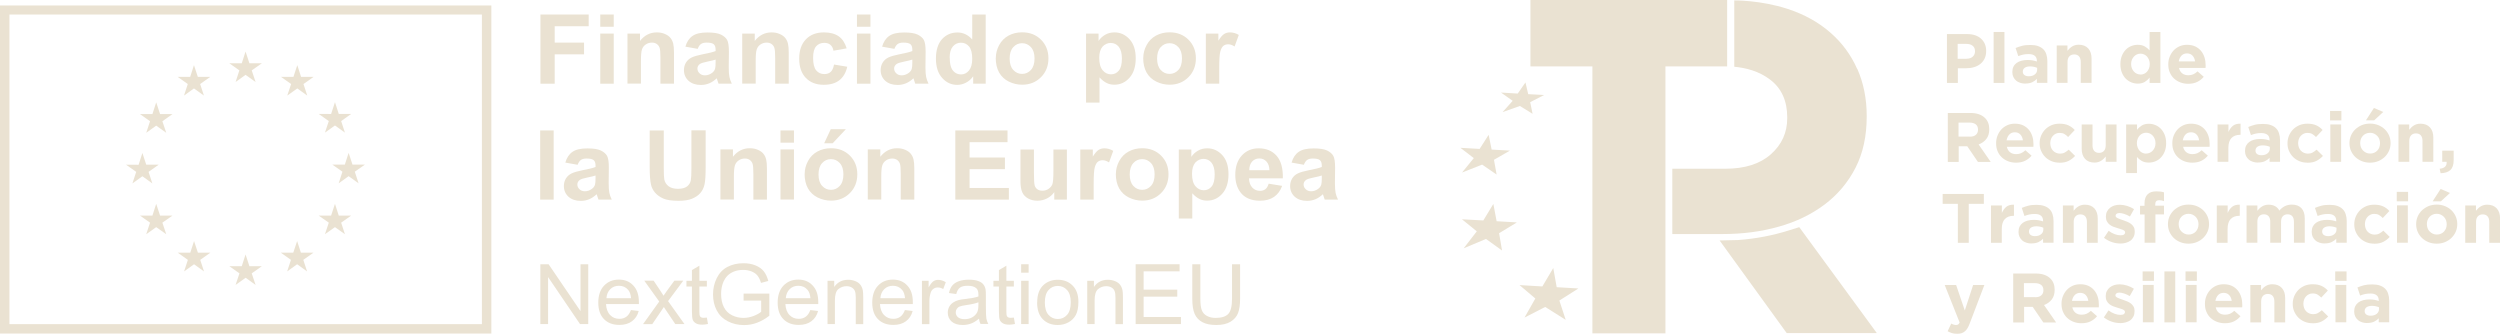 <svg xmlns="http://www.w3.org/2000/svg" width="382" height="51" viewBox="0 0 382 51" fill="none"><g clip-path="url(#clip0_1_1358)"><path d="M263.908 0V10.146H254.479V50.935H243.319V10.146H233.851V0H263.908Z" fill="#EAE2D2"></path><path d="M274.937 34.705L273.376 35.195C270.845 35.994 268.236 36.484 265.587 36.677L262.754 36.742L273.009 50.897H286.779L274.924 34.705H274.937Z" fill="#EAE2D2"></path><path d="M241.181 44.077L237.863 43.884L237.339 40.957L235.673 43.768L232.185 43.561L234.598 45.611L232.946 48.525L236.106 46.9L239.24 48.873L238.27 45.921L241.181 44.077Z" fill="#EAE2D2"></path><path d="M231.778 33.983L228.683 33.802L228.185 31.16L226.651 33.686L223.385 33.506L225.654 35.349L223.648 37.941L227.057 36.51L229.51 38.276L229.064 35.633L231.778 33.983Z" fill="#EAE2D2"></path><path d="M230.716 23.012L227.923 22.857L227.464 20.601L226.087 22.754L223.149 22.586L225.195 24.159L223.399 26.364L226.467 25.152L228.684 26.673L228.277 24.417L230.716 23.012Z" fill="#EAE2D2"></path><path d="M235.936 14.516L233.51 14.387L233.09 12.595L231.91 14.297L229.353 14.142L231.136 15.406L229.589 17.133L232.238 16.192L234.179 17.391L233.811 15.612L235.936 14.516Z" fill="#EAE2D2"></path><path d="M283.776 10.533C282.819 8.367 281.442 6.51 279.658 4.963C277.875 3.403 275.698 2.192 273.127 1.354C268.957 -6.81728e-06 264.997 0.064 264.997 0.064C264.997 3.442 265.01 6.781 264.997 10.197C266.806 10.378 268.747 10.855 270.478 12.17C272.209 13.485 273.088 15.406 273.088 17.92V18.061C273.088 20.253 272.262 22.084 270.596 23.566C268.931 25.049 266.61 25.784 263.607 25.784H255.528C255.541 29.148 255.528 32.423 255.528 35.762H263.226C266.282 35.762 269.141 35.388 271.816 34.627C274.491 33.88 276.812 32.745 278.819 31.237C280.812 29.729 282.386 27.859 283.527 25.629C284.668 23.399 285.232 20.794 285.232 17.829V17.688C285.232 15.07 284.746 12.673 283.789 10.507L283.776 10.533Z" fill="#EAE2D2"></path><path d="M297.48 5.208H300.588C301.047 5.208 301.454 5.273 301.808 5.389C302.162 5.518 302.463 5.685 302.713 5.917C302.962 6.149 303.158 6.42 303.29 6.729C303.421 7.052 303.486 7.4 303.486 7.774V7.8C303.486 8.238 303.408 8.612 303.25 8.947C303.093 9.269 302.87 9.553 302.594 9.772C302.319 9.991 301.991 10.159 301.624 10.262C301.257 10.378 300.85 10.429 300.431 10.429H299.159V12.673H297.493V5.208H297.48ZM300.47 8.973C300.89 8.973 301.217 8.87 301.44 8.65C301.676 8.431 301.781 8.16 301.781 7.851V7.825C301.781 7.451 301.663 7.181 301.414 6.987C301.178 6.794 300.837 6.704 300.418 6.704H299.132V8.986H300.457L300.47 8.973Z" fill="#EAE2D2"></path><path d="M304.627 4.886H306.279V12.673H304.627V4.886Z" fill="#EAE2D2"></path><path d="M309.479 12.776C309.204 12.776 308.941 12.737 308.705 12.66C308.469 12.582 308.246 12.479 308.076 12.325C307.892 12.17 307.748 11.989 307.643 11.77C307.538 11.551 307.486 11.306 307.486 11.023V10.997C307.486 10.687 307.538 10.417 307.656 10.184C307.774 9.952 307.932 9.772 308.142 9.617C308.351 9.463 308.587 9.359 308.876 9.282C309.164 9.205 309.479 9.166 309.82 9.166C310.122 9.166 310.371 9.192 310.594 9.231C310.817 9.269 311.027 9.334 311.236 9.398V9.308C311.236 8.973 311.132 8.702 310.922 8.534C310.712 8.354 310.397 8.264 309.991 8.264C309.676 8.264 309.387 8.289 309.151 8.341C308.915 8.393 308.653 8.47 308.391 8.573L307.984 7.335C308.299 7.207 308.64 7.09 308.981 7C309.322 6.91 309.741 6.871 310.24 6.871C310.699 6.871 311.079 6.923 311.407 7.039C311.735 7.155 311.997 7.31 312.207 7.516C312.43 7.735 312.587 7.993 312.679 8.302C312.784 8.612 312.836 8.96 312.836 9.347V12.66H311.236V12.041C311.04 12.26 310.791 12.441 310.515 12.569C310.24 12.698 309.886 12.763 309.479 12.763V12.776ZM309.978 11.654C310.371 11.654 310.686 11.564 310.922 11.371C311.158 11.19 311.276 10.945 311.276 10.649V10.365C311.132 10.301 310.974 10.249 310.791 10.21C310.607 10.172 310.423 10.146 310.227 10.146C309.873 10.146 309.597 10.21 309.387 10.352C309.191 10.481 309.086 10.687 309.086 10.932V10.958C309.086 11.177 309.164 11.345 309.335 11.474C309.505 11.59 309.715 11.654 309.991 11.654H309.978Z" fill="#EAE2D2"></path><path d="M314.253 6.949H315.905V7.761C315.997 7.645 316.102 7.529 316.22 7.413C316.338 7.297 316.456 7.207 316.6 7.116C316.731 7.026 316.889 6.962 317.059 6.91C317.23 6.858 317.413 6.833 317.623 6.833C318.253 6.833 318.738 7.026 319.079 7.4C319.42 7.774 319.59 8.289 319.59 8.96V12.66H317.938V9.475C317.938 9.089 317.846 8.805 317.676 8.612C317.505 8.418 317.256 8.315 316.941 8.315C316.627 8.315 316.377 8.418 316.194 8.612C316.01 8.805 315.918 9.102 315.918 9.475V12.66H314.266V6.949H314.253Z" fill="#EAE2D2"></path><path d="M326.646 12.776C326.305 12.776 325.977 12.711 325.662 12.582C325.347 12.454 325.059 12.26 324.81 12.015C324.56 11.757 324.364 11.448 324.22 11.087C324.075 10.726 323.997 10.3 323.997 9.824V9.798C323.997 9.321 324.075 8.895 324.22 8.534C324.364 8.173 324.56 7.864 324.81 7.606C325.046 7.348 325.334 7.168 325.649 7.039C325.964 6.91 326.305 6.846 326.646 6.846C327.092 6.846 327.446 6.936 327.734 7.103C328.023 7.271 328.259 7.477 328.455 7.696V4.886H330.108V12.673H328.455V11.848C328.259 12.118 328.009 12.338 327.721 12.518C327.432 12.685 327.078 12.776 326.646 12.776ZM327.065 11.396C327.262 11.396 327.446 11.358 327.616 11.28C327.787 11.203 327.931 11.1 328.062 10.958C328.193 10.816 328.285 10.649 328.364 10.455C328.442 10.262 328.482 10.043 328.482 9.811V9.785C328.482 9.553 328.442 9.334 328.364 9.14C328.285 8.947 328.18 8.779 328.062 8.637C327.931 8.496 327.787 8.393 327.616 8.315C327.446 8.238 327.262 8.199 327.065 8.199C326.869 8.199 326.685 8.238 326.514 8.315C326.344 8.393 326.2 8.496 326.069 8.637C325.937 8.779 325.833 8.947 325.754 9.127C325.675 9.321 325.636 9.54 325.636 9.772V9.798C325.636 10.03 325.675 10.249 325.754 10.442C325.833 10.636 325.937 10.803 326.069 10.945C326.2 11.087 326.344 11.19 326.514 11.267C326.685 11.345 326.869 11.383 327.065 11.383V11.396Z" fill="#EAE2D2"></path><path d="M334.344 12.802C333.911 12.802 333.505 12.724 333.137 12.582C332.77 12.441 332.442 12.234 332.167 11.976C331.891 11.719 331.682 11.396 331.537 11.048C331.38 10.687 331.314 10.288 331.314 9.849V9.824C331.314 9.424 331.38 9.037 331.524 8.676C331.669 8.315 331.865 7.993 332.114 7.722C332.364 7.451 332.665 7.245 333.019 7.078C333.373 6.923 333.754 6.846 334.186 6.846C334.672 6.846 335.091 6.936 335.445 7.103C335.799 7.271 336.088 7.503 336.324 7.787C336.56 8.07 336.731 8.405 336.849 8.779C336.967 9.153 337.019 9.54 337.019 9.952C337.019 10.017 337.019 10.081 337.019 10.159C337.019 10.236 337.019 10.3 337.006 10.378H332.954C333.032 10.752 333.203 11.023 333.452 11.216C333.701 11.409 334.016 11.499 334.383 11.499C334.659 11.499 334.908 11.448 335.118 11.358C335.34 11.267 335.563 11.113 335.786 10.906L336.731 11.732C336.455 12.067 336.127 12.325 335.734 12.518C335.34 12.711 334.881 12.802 334.357 12.802H334.344ZM335.406 9.372C335.354 9.011 335.222 8.715 335.013 8.496C334.803 8.277 334.527 8.16 334.173 8.16C333.819 8.16 333.544 8.277 333.334 8.496C333.124 8.715 332.98 9.011 332.914 9.385H335.393L335.406 9.372Z" fill="#EAE2D2"></path><path d="M297.611 17.262H301.087C302.044 17.262 302.791 17.52 303.303 18.023C303.736 18.448 303.959 19.015 303.959 19.724V19.75C303.959 20.356 303.814 20.846 303.513 21.233C303.211 21.62 302.818 21.89 302.332 22.071L304.181 24.739H302.227L300.601 22.354H299.29V24.739H297.624V17.275L297.611 17.262ZM300.969 20.885C301.375 20.885 301.703 20.794 301.913 20.601C302.136 20.408 302.241 20.15 302.241 19.828V19.802C302.241 19.441 302.123 19.183 301.9 19.003C301.664 18.822 301.349 18.732 300.929 18.732H299.264V20.872H300.955L300.969 20.885Z" fill="#EAE2D2"></path><path d="M308.037 24.855C307.604 24.855 307.197 24.778 306.83 24.636C306.463 24.494 306.135 24.288 305.86 24.03C305.584 23.773 305.375 23.45 305.23 23.102C305.073 22.741 305.007 22.341 305.007 21.903V21.877C305.007 21.478 305.073 21.091 305.217 20.73C305.361 20.369 305.558 20.047 305.807 19.776C306.056 19.505 306.358 19.299 306.712 19.131C307.066 18.977 307.447 18.899 307.879 18.899C308.365 18.899 308.784 18.99 309.138 19.157C309.492 19.325 309.781 19.557 310.017 19.84C310.253 20.124 310.423 20.459 310.541 20.833C310.659 21.207 310.712 21.594 310.712 22.006C310.712 22.071 310.712 22.135 310.712 22.212C310.712 22.29 310.712 22.354 310.699 22.432H306.647C306.725 22.806 306.896 23.076 307.145 23.27C307.394 23.463 307.709 23.553 308.076 23.553C308.351 23.553 308.601 23.502 308.81 23.412C309.033 23.321 309.256 23.166 309.479 22.96L310.423 23.785C310.148 24.12 309.82 24.378 309.427 24.572C309.033 24.765 308.574 24.855 308.05 24.855H308.037ZM309.099 21.426C309.046 21.065 308.915 20.769 308.705 20.549C308.496 20.33 308.22 20.214 307.866 20.214C307.512 20.214 307.237 20.33 307.027 20.549C306.817 20.769 306.673 21.065 306.607 21.439H309.086L309.099 21.426Z" fill="#EAE2D2"></path><path d="M314.672 24.855C314.24 24.855 313.833 24.778 313.466 24.623C313.099 24.469 312.771 24.25 312.509 23.992C312.246 23.721 312.037 23.412 311.879 23.05C311.722 22.689 311.656 22.316 311.656 21.903V21.877C311.656 21.478 311.735 21.091 311.879 20.73C312.037 20.369 312.246 20.047 312.509 19.776C312.771 19.505 313.099 19.299 313.466 19.131C313.833 18.977 314.253 18.899 314.699 18.899C315.25 18.899 315.709 18.99 316.063 19.157C316.417 19.325 316.745 19.557 317.02 19.866L316.01 20.936C315.827 20.743 315.63 20.588 315.433 20.472C315.236 20.356 314.987 20.305 314.686 20.305C314.476 20.305 314.292 20.343 314.122 20.433C313.951 20.511 313.807 20.627 313.676 20.769C313.545 20.91 313.453 21.078 313.387 21.259C313.322 21.439 313.282 21.645 313.282 21.864V21.89C313.282 22.109 313.322 22.316 313.387 22.509C313.453 22.702 313.558 22.87 313.689 23.012C313.82 23.154 313.977 23.27 314.161 23.347C314.345 23.424 314.541 23.476 314.764 23.476C315.04 23.476 315.276 23.424 315.486 23.308C315.695 23.192 315.892 23.05 316.102 22.87L317.072 23.824C316.797 24.133 316.469 24.378 316.102 24.572C315.735 24.765 315.276 24.868 314.686 24.868L314.672 24.855Z" fill="#EAE2D2"></path><path d="M320.049 24.843C319.42 24.843 318.934 24.649 318.593 24.275C318.253 23.901 318.082 23.386 318.082 22.715V19.015H319.734V22.2C319.734 22.587 319.826 22.87 319.997 23.064C320.167 23.257 320.416 23.36 320.731 23.36C321.046 23.36 321.295 23.257 321.479 23.064C321.662 22.87 321.754 22.574 321.754 22.2V19.015H323.406V24.727H321.754V23.914C321.662 24.03 321.557 24.146 321.439 24.262C321.321 24.378 321.203 24.469 321.059 24.559C320.928 24.649 320.77 24.714 320.6 24.765C320.429 24.817 320.246 24.843 320.036 24.843H320.049Z" fill="#EAE2D2"></path><path d="M324.889 19.015H326.541V19.84C326.738 19.57 326.987 19.351 327.275 19.17C327.564 19.003 327.918 18.912 328.351 18.912C328.692 18.912 329.02 18.977 329.334 19.106C329.649 19.235 329.938 19.428 330.174 19.673C330.423 19.931 330.619 20.24 330.764 20.601C330.908 20.962 330.987 21.387 330.987 21.864V21.89C330.987 22.367 330.908 22.793 330.764 23.154C330.619 23.515 330.423 23.824 330.174 24.082C329.938 24.34 329.649 24.52 329.334 24.649C329.02 24.778 328.679 24.843 328.338 24.843C327.892 24.843 327.538 24.752 327.249 24.585C326.961 24.417 326.725 24.211 326.528 23.992V26.441H324.875V19.015H324.889ZM327.931 23.463C328.128 23.463 328.311 23.424 328.482 23.347C328.652 23.27 328.797 23.166 328.928 23.025C329.059 22.883 329.164 22.715 329.242 22.535C329.321 22.354 329.361 22.122 329.361 21.89V21.864C329.361 21.632 329.321 21.413 329.242 21.22C329.164 21.026 329.059 20.859 328.928 20.717C328.797 20.575 328.652 20.472 328.482 20.395C328.311 20.317 328.128 20.279 327.931 20.279C327.734 20.279 327.551 20.317 327.38 20.395C327.21 20.472 327.066 20.575 326.934 20.717C326.803 20.859 326.711 21.026 326.633 21.22C326.554 21.413 326.515 21.632 326.515 21.864V21.89C326.515 22.122 326.554 22.341 326.633 22.535C326.711 22.728 326.803 22.896 326.934 23.038C327.066 23.179 327.21 23.283 327.38 23.36C327.551 23.437 327.734 23.476 327.931 23.476V23.463Z" fill="#EAE2D2"></path><path d="M334.96 24.855C334.527 24.855 334.121 24.778 333.754 24.636C333.386 24.494 333.058 24.288 332.783 24.03C332.508 23.773 332.298 23.45 332.154 23.102C331.996 22.741 331.931 22.341 331.931 21.903V21.877C331.931 21.478 331.996 21.091 332.14 20.73C332.285 20.369 332.481 20.047 332.731 19.776C332.98 19.505 333.281 19.299 333.635 19.131C333.99 18.977 334.37 18.899 334.803 18.899C335.288 18.899 335.708 18.99 336.062 19.157C336.416 19.325 336.704 19.557 336.94 19.84C337.176 20.124 337.347 20.459 337.465 20.833C337.583 21.207 337.635 21.594 337.635 22.006C337.635 22.071 337.635 22.135 337.635 22.212C337.635 22.29 337.635 22.354 337.622 22.432H333.583C333.662 22.806 333.832 23.076 334.081 23.27C334.331 23.463 334.645 23.553 335.012 23.553C335.288 23.553 335.537 23.502 335.747 23.412C335.97 23.321 336.193 23.166 336.416 22.96L337.36 23.785C337.084 24.12 336.757 24.378 336.363 24.572C335.97 24.765 335.511 24.855 334.986 24.855H334.96ZM336.022 21.426C335.97 21.065 335.839 20.769 335.629 20.549C335.419 20.33 335.144 20.214 334.79 20.214C334.435 20.214 334.16 20.33 333.95 20.549C333.74 20.769 333.596 21.065 333.531 21.439H336.009L336.022 21.426Z" fill="#EAE2D2"></path><path d="M338.855 19.015H340.507V20.163C340.678 19.776 340.901 19.454 341.189 19.222C341.478 18.99 341.871 18.887 342.356 18.899V20.601H342.265C341.714 20.601 341.281 20.769 340.966 21.091C340.652 21.413 340.494 21.929 340.494 22.612V24.727H338.842V19.015H338.855Z" fill="#EAE2D2"></path><path d="M345.031 24.843C344.756 24.843 344.494 24.804 344.258 24.727C344.022 24.649 343.799 24.546 343.628 24.391C343.445 24.237 343.3 24.056 343.195 23.837C343.091 23.618 343.038 23.373 343.038 23.089V23.063C343.038 22.754 343.091 22.483 343.209 22.251C343.327 22.019 343.484 21.839 343.694 21.684C343.904 21.529 344.14 21.426 344.428 21.349C344.717 21.271 345.031 21.233 345.372 21.233C345.674 21.233 345.923 21.259 346.146 21.297C346.369 21.336 346.579 21.4 346.789 21.465V21.375C346.789 21.039 346.684 20.769 346.474 20.601C346.264 20.433 345.949 20.33 345.543 20.33C345.228 20.33 344.94 20.356 344.704 20.408C344.468 20.459 344.205 20.537 343.943 20.64L343.536 19.402C343.851 19.273 344.192 19.157 344.533 19.067C344.874 18.977 345.294 18.938 345.792 18.938C346.251 18.938 346.631 18.99 346.959 19.106C347.287 19.222 347.549 19.376 347.759 19.583C347.982 19.802 348.139 20.06 348.231 20.369C348.336 20.678 348.389 21.026 348.389 21.413V24.727H346.789V24.108C346.592 24.327 346.343 24.507 346.067 24.636C345.779 24.765 345.438 24.83 345.031 24.83V24.843ZM345.53 23.721C345.923 23.721 346.238 23.631 346.474 23.437C346.71 23.257 346.828 23.012 346.828 22.715V22.432C346.684 22.367 346.526 22.316 346.343 22.277C346.159 22.238 345.976 22.213 345.779 22.213C345.425 22.213 345.149 22.277 344.94 22.419C344.743 22.548 344.638 22.754 344.638 22.999V23.025C344.638 23.244 344.717 23.412 344.887 23.54C345.058 23.657 345.267 23.721 345.543 23.721H345.53Z" fill="#EAE2D2"></path><path d="M352.546 24.855C352.113 24.855 351.707 24.778 351.34 24.623C350.972 24.469 350.644 24.25 350.382 23.992C350.12 23.721 349.91 23.412 349.753 23.05C349.595 22.689 349.53 22.316 349.53 21.903V21.877C349.53 21.478 349.608 21.091 349.753 20.73C349.91 20.369 350.12 20.047 350.382 19.776C350.644 19.505 350.972 19.299 351.34 19.131C351.707 18.977 352.126 18.899 352.572 18.899C353.123 18.899 353.582 18.99 353.936 19.157C354.303 19.325 354.618 19.557 354.893 19.866L353.884 20.936C353.7 20.743 353.503 20.588 353.307 20.472C353.11 20.356 352.861 20.305 352.559 20.305C352.349 20.305 352.166 20.343 351.995 20.433C351.825 20.511 351.681 20.627 351.549 20.769C351.418 20.91 351.326 21.078 351.261 21.259C351.195 21.452 351.156 21.645 351.156 21.864V21.89C351.156 22.109 351.195 22.316 351.261 22.509C351.326 22.702 351.431 22.87 351.562 23.012C351.694 23.154 351.851 23.27 352.035 23.347C352.218 23.424 352.415 23.476 352.638 23.476C352.913 23.476 353.149 23.424 353.359 23.308C353.569 23.192 353.766 23.05 353.975 22.87L354.946 23.824C354.657 24.133 354.343 24.378 353.975 24.572C353.608 24.765 353.149 24.868 352.559 24.868L352.546 24.855Z" fill="#EAE2D2"></path><path d="M356.034 16.953H357.765V18.397H356.034V16.953ZM356.074 19.015H357.726V24.727H356.074V19.015Z" fill="#EAE2D2"></path><path d="M362.132 24.855C361.686 24.855 361.267 24.778 360.886 24.623C360.506 24.469 360.178 24.262 359.89 23.992C359.614 23.721 359.391 23.412 359.234 23.051C359.077 22.69 358.998 22.303 358.998 21.89V21.864C358.998 21.452 359.077 21.065 359.234 20.704C359.391 20.343 359.614 20.034 359.89 19.763C360.178 19.492 360.506 19.286 360.886 19.119C361.267 18.964 361.686 18.887 362.145 18.887C362.604 18.887 363.011 18.964 363.391 19.119C363.772 19.273 364.099 19.48 364.388 19.75C364.663 20.021 364.886 20.33 365.044 20.691C365.201 21.052 365.28 21.439 365.28 21.852V21.877C365.28 22.29 365.201 22.677 365.044 23.038C364.886 23.399 364.663 23.708 364.388 23.979C364.099 24.25 363.772 24.469 363.391 24.623C363.011 24.778 362.591 24.855 362.132 24.855ZM362.159 23.463C362.395 23.463 362.604 23.424 362.788 23.334C362.972 23.257 363.129 23.141 363.26 22.999C363.391 22.857 363.496 22.69 363.562 22.509C363.627 22.316 363.667 22.122 363.667 21.903V21.877C363.667 21.658 363.627 21.465 363.562 21.271C363.496 21.078 363.378 20.91 363.247 20.769C363.116 20.627 362.945 20.511 362.762 20.421C362.578 20.33 362.368 20.292 362.145 20.292C361.909 20.292 361.7 20.33 361.516 20.421C361.332 20.498 361.175 20.614 361.044 20.756C360.913 20.898 360.808 21.065 360.742 21.246C360.677 21.439 360.637 21.633 360.637 21.852V21.877C360.637 22.097 360.677 22.29 360.742 22.483C360.821 22.677 360.926 22.844 361.057 22.986C361.188 23.128 361.359 23.244 361.542 23.334C361.726 23.424 361.936 23.463 362.172 23.463H362.159ZM362.749 16.502L364.165 17.107L362.775 18.384H361.516L362.736 16.502H362.749Z" fill="#EAE2D2"></path><path d="M366.473 19.015H368.125V19.828C368.217 19.712 368.322 19.596 368.44 19.48C368.558 19.363 368.676 19.273 368.821 19.183C368.952 19.093 369.109 19.028 369.28 18.977C369.45 18.925 369.634 18.899 369.843 18.899C370.473 18.899 370.958 19.093 371.299 19.467C371.64 19.84 371.811 20.356 371.811 21.026V24.727H370.158V21.542C370.158 21.155 370.066 20.872 369.896 20.678C369.725 20.485 369.476 20.382 369.162 20.382C368.847 20.382 368.598 20.485 368.414 20.678C368.23 20.872 368.139 21.168 368.139 21.542V24.727H366.486V19.015H366.473Z" fill="#EAE2D2"></path><path d="M372.781 25.784C373.542 25.706 373.896 25.358 373.843 24.727H373.175V23.025H374.919V24.469C374.919 25.178 374.748 25.68 374.407 25.99C374.066 26.299 373.568 26.454 372.925 26.467L372.781 25.797V25.784Z" fill="#EAE2D2"></path><path d="M299.145 31.147H296.837V29.638H303.132V31.147H300.824V37.103H299.159V31.147H299.145Z" fill="#EAE2D2"></path><path d="M304.234 31.392H305.886V32.539C306.057 32.152 306.28 31.83 306.568 31.598C306.857 31.366 307.25 31.263 307.735 31.276V32.977H307.643C307.093 32.977 306.66 33.145 306.345 33.467C306.03 33.789 305.873 34.305 305.873 34.988V37.103H304.221V31.392H304.234Z" fill="#EAE2D2"></path><path d="M310.424 37.206C310.148 37.206 309.886 37.167 309.65 37.09C309.414 37.012 309.191 36.909 309.02 36.755C308.837 36.6 308.692 36.419 308.588 36.2C308.483 35.981 308.43 35.736 308.43 35.453V35.427C308.43 35.117 308.483 34.847 308.601 34.614C308.719 34.383 308.876 34.202 309.086 34.047C309.296 33.893 309.532 33.789 309.82 33.712C310.109 33.635 310.424 33.596 310.764 33.596C311.066 33.596 311.315 33.622 311.538 33.66C311.761 33.699 311.971 33.764 312.181 33.828V33.738C312.181 33.403 312.076 33.132 311.866 32.964C311.656 32.784 311.342 32.694 310.935 32.694C310.62 32.694 310.332 32.719 310.096 32.771C309.86 32.823 309.597 32.9 309.335 33.003L308.929 31.765C309.243 31.637 309.584 31.52 309.925 31.43C310.266 31.34 310.686 31.301 311.184 31.301C311.643 31.301 312.023 31.353 312.351 31.469C312.679 31.585 312.941 31.74 313.151 31.946C313.374 32.165 313.532 32.423 313.623 32.732C313.728 33.042 313.781 33.39 313.781 33.777V37.09H312.181V36.471C311.984 36.69 311.735 36.871 311.46 36.999C311.184 37.128 310.83 37.193 310.424 37.193V37.206ZM310.922 36.084C311.315 36.084 311.63 35.994 311.866 35.801C312.102 35.62 312.22 35.375 312.22 35.079V34.795C312.076 34.731 311.919 34.679 311.735 34.64C311.551 34.602 311.368 34.576 311.171 34.576C310.817 34.576 310.542 34.64 310.332 34.782C310.135 34.911 310.03 35.117 310.03 35.362V35.388C310.03 35.607 310.109 35.775 310.279 35.904C310.45 36.02 310.66 36.084 310.935 36.084H310.922Z" fill="#EAE2D2"></path><path d="M315.197 31.392H316.85V32.204C316.941 32.088 317.046 31.972 317.164 31.856C317.282 31.74 317.4 31.649 317.545 31.559C317.676 31.469 317.833 31.404 318.004 31.353C318.174 31.301 318.358 31.276 318.568 31.276C319.197 31.276 319.682 31.469 320.023 31.843C320.364 32.217 320.535 32.732 320.535 33.403V37.103H318.882V33.918C318.882 33.532 318.791 33.248 318.62 33.055C318.45 32.861 318.2 32.758 317.886 32.758C317.571 32.758 317.322 32.861 317.138 33.055C316.955 33.248 316.863 33.544 316.863 33.918V37.103H315.21V31.392H315.197Z" fill="#EAE2D2"></path><path d="M323.983 37.206C323.577 37.206 323.144 37.141 322.724 36.999C322.292 36.858 321.885 36.639 321.492 36.342L322.2 35.272C322.515 35.504 322.829 35.672 323.144 35.788C323.459 35.904 323.747 35.955 324.023 35.955C324.259 35.955 324.442 35.917 324.547 35.839C324.652 35.762 324.718 35.659 324.718 35.53V35.504C324.718 35.414 324.692 35.349 324.626 35.285C324.56 35.221 324.469 35.169 324.364 35.117C324.259 35.066 324.128 35.027 323.983 34.988C323.839 34.95 323.682 34.898 323.524 34.847C323.328 34.795 323.118 34.718 322.908 34.64C322.698 34.563 322.515 34.447 322.344 34.318C322.174 34.189 322.043 34.022 321.938 33.828C321.833 33.635 321.78 33.403 321.78 33.119V33.093C321.78 32.797 321.833 32.539 321.951 32.32C322.069 32.101 322.213 31.907 322.41 31.753C322.606 31.598 322.829 31.482 323.079 31.404C323.341 31.327 323.616 31.288 323.905 31.288C324.272 31.288 324.652 31.353 325.033 31.469C325.413 31.585 325.767 31.753 326.082 31.959L325.452 33.08C325.164 32.913 324.875 32.784 324.6 32.694C324.324 32.603 324.088 32.552 323.878 32.552C323.669 32.552 323.524 32.59 323.419 32.668C323.315 32.745 323.262 32.836 323.262 32.952V32.977C323.262 33.055 323.288 33.119 323.354 33.184C323.419 33.248 323.511 33.3 323.616 33.351C323.721 33.403 323.852 33.454 323.996 33.506C324.141 33.557 324.285 33.609 324.442 33.66C324.639 33.725 324.849 33.802 325.059 33.893C325.269 33.983 325.452 34.086 325.623 34.215C325.793 34.344 325.924 34.498 326.029 34.679C326.134 34.859 326.187 35.092 326.187 35.349V35.375C326.187 35.697 326.134 35.968 326.016 36.2C325.898 36.432 325.741 36.626 325.544 36.767C325.347 36.909 325.111 37.025 324.836 37.103C324.56 37.18 324.272 37.219 323.957 37.219L323.983 37.206Z" fill="#EAE2D2"></path><path d="M327.682 32.771H327V31.443H327.682V31.082C327.682 30.463 327.839 29.999 328.154 29.69C328.469 29.38 328.902 29.239 329.492 29.239C329.754 29.239 329.977 29.252 330.16 29.277C330.344 29.303 330.515 29.342 330.659 29.393V30.734C330.541 30.695 330.423 30.657 330.305 30.631C330.187 30.605 330.056 30.592 329.911 30.592C329.518 30.592 329.321 30.799 329.321 31.211V31.43H330.659V32.758H329.347V37.09H327.695V32.758L327.682 32.771Z" fill="#EAE2D2"></path><path d="M334.396 37.231C333.95 37.231 333.53 37.154 333.15 36.999C332.77 36.845 332.442 36.639 332.153 36.368C331.878 36.097 331.655 35.788 331.498 35.427C331.34 35.066 331.262 34.679 331.262 34.266V34.241C331.262 33.828 331.34 33.441 331.498 33.08C331.655 32.719 331.878 32.41 332.153 32.139C332.442 31.869 332.77 31.662 333.15 31.495C333.53 31.34 333.95 31.263 334.409 31.263C334.868 31.263 335.275 31.34 335.655 31.495C336.035 31.649 336.363 31.856 336.652 32.126C336.927 32.397 337.15 32.706 337.307 33.068C337.465 33.428 337.543 33.815 337.543 34.228V34.254C337.543 34.666 337.465 35.053 337.307 35.414C337.15 35.775 336.927 36.084 336.652 36.355C336.376 36.626 336.035 36.845 335.655 36.999C335.275 37.154 334.855 37.231 334.396 37.231ZM334.422 35.839C334.658 35.839 334.868 35.801 335.052 35.71C335.235 35.633 335.393 35.517 335.524 35.375C335.655 35.233 335.747 35.066 335.825 34.885C335.891 34.692 335.93 34.498 335.93 34.279V34.254C335.93 34.034 335.891 33.841 335.825 33.648C335.747 33.454 335.642 33.287 335.511 33.145C335.38 33.003 335.209 32.887 335.025 32.797C334.842 32.706 334.632 32.668 334.409 32.668C334.173 32.668 333.963 32.706 333.78 32.797C333.596 32.874 333.439 32.99 333.308 33.132C333.176 33.274 333.071 33.441 333.006 33.622C332.94 33.815 332.901 34.009 332.901 34.228V34.254C332.901 34.473 332.94 34.666 333.006 34.859C333.071 35.053 333.176 35.22 333.321 35.362C333.452 35.504 333.622 35.62 333.806 35.71C333.989 35.801 334.199 35.839 334.435 35.839H334.422Z" fill="#EAE2D2"></path><path d="M338.737 31.392H340.389V32.539C340.56 32.152 340.783 31.83 341.071 31.598C341.36 31.366 341.753 31.263 342.238 31.276V32.977H342.146C341.596 32.977 341.163 33.145 340.848 33.467C340.533 33.789 340.376 34.305 340.376 34.988V37.103H338.724V31.392H338.737Z" fill="#EAE2D2"></path><path d="M343.274 31.392H344.927V32.204C345.019 32.088 345.123 31.972 345.242 31.856C345.36 31.74 345.478 31.649 345.622 31.559C345.753 31.469 345.91 31.404 346.081 31.353C346.251 31.301 346.435 31.276 346.645 31.276C347.025 31.276 347.353 31.353 347.641 31.508C347.917 31.662 348.14 31.894 348.284 32.178C348.533 31.881 348.822 31.649 349.136 31.495C349.451 31.34 349.805 31.263 350.199 31.263C350.815 31.263 351.3 31.443 351.641 31.791C351.982 32.152 352.166 32.668 352.166 33.364V37.09H350.513V33.906C350.513 33.519 350.435 33.235 350.264 33.042C350.094 32.848 349.858 32.745 349.543 32.745C349.228 32.745 348.992 32.848 348.809 33.042C348.625 33.235 348.546 33.532 348.546 33.906V37.09H346.894V33.906C346.894 33.519 346.815 33.235 346.645 33.042C346.474 32.848 346.238 32.745 345.923 32.745C345.609 32.745 345.373 32.848 345.189 33.042C345.005 33.235 344.927 33.532 344.927 33.906V37.09H343.274V31.379V31.392Z" fill="#EAE2D2"></path><path d="M355.221 37.206C354.946 37.206 354.684 37.167 354.448 37.09C354.212 37.012 353.989 36.909 353.818 36.755C353.635 36.6 353.49 36.419 353.385 36.2C353.28 35.981 353.228 35.736 353.228 35.453V35.427C353.228 35.117 353.28 34.847 353.399 34.614C353.517 34.383 353.674 34.202 353.884 34.047C354.094 33.893 354.33 33.789 354.618 33.712C354.907 33.635 355.221 33.596 355.562 33.596C355.864 33.596 356.113 33.622 356.336 33.66C356.559 33.699 356.769 33.764 356.979 33.828V33.738C356.979 33.403 356.874 33.132 356.664 32.964C356.454 32.784 356.139 32.694 355.733 32.694C355.418 32.694 355.13 32.719 354.894 32.771C354.657 32.823 354.395 32.9 354.133 33.003L353.726 31.765C354.041 31.637 354.382 31.52 354.723 31.43C355.064 31.34 355.484 31.301 355.982 31.301C356.441 31.301 356.821 31.353 357.149 31.469C357.477 31.585 357.739 31.74 357.949 31.946C358.172 32.165 358.329 32.423 358.421 32.732C358.526 33.042 358.579 33.39 358.579 33.777V37.09H356.979V36.471C356.782 36.69 356.533 36.871 356.257 36.999C355.982 37.128 355.628 37.193 355.221 37.193V37.206ZM355.72 36.084C356.113 36.084 356.428 35.994 356.664 35.801C356.9 35.62 357.018 35.375 357.018 35.079V34.795C356.874 34.731 356.716 34.679 356.533 34.64C356.349 34.602 356.166 34.576 355.969 34.576C355.615 34.576 355.339 34.64 355.13 34.782C354.933 34.911 354.828 35.117 354.828 35.362V35.388C354.828 35.607 354.907 35.775 355.077 35.904C355.248 36.02 355.457 36.084 355.733 36.084H355.72Z" fill="#EAE2D2"></path><path d="M362.749 37.231C362.316 37.231 361.909 37.154 361.542 36.999C361.175 36.845 360.847 36.626 360.585 36.368C360.323 36.097 360.113 35.788 359.955 35.427C359.798 35.066 359.732 34.692 359.732 34.279V34.254C359.732 33.854 359.811 33.467 359.955 33.106C360.113 32.745 360.323 32.423 360.585 32.152C360.847 31.881 361.175 31.675 361.542 31.508C361.909 31.353 362.329 31.276 362.775 31.276C363.326 31.276 363.785 31.366 364.139 31.533C364.506 31.701 364.821 31.933 365.096 32.242L364.086 33.312C363.903 33.119 363.706 32.964 363.509 32.848C363.313 32.732 363.063 32.681 362.762 32.681C362.552 32.681 362.368 32.719 362.198 32.81C362.027 32.887 361.883 33.003 361.752 33.145C361.621 33.287 361.529 33.454 361.463 33.635C361.398 33.828 361.359 34.022 361.359 34.241V34.266C361.359 34.486 361.398 34.692 361.463 34.885C361.529 35.079 361.634 35.246 361.765 35.388C361.896 35.53 362.054 35.646 362.237 35.723C362.421 35.8 362.618 35.852 362.84 35.852C363.116 35.852 363.352 35.8 363.562 35.684C363.772 35.569 363.968 35.427 364.178 35.246L365.149 36.2C364.873 36.51 364.545 36.755 364.178 36.948C363.811 37.141 363.352 37.244 362.762 37.244L362.749 37.231Z" fill="#EAE2D2"></path><path d="M366.224 29.316H367.955V30.76H366.224V29.316ZM366.263 31.379H367.916V37.09H366.263V31.379Z" fill="#EAE2D2"></path><path d="M372.322 37.232C371.876 37.232 371.457 37.154 371.076 36.999C370.696 36.845 370.368 36.639 370.08 36.368C369.804 36.097 369.581 35.788 369.424 35.427C369.267 35.066 369.188 34.679 369.188 34.267V34.241C369.188 33.828 369.267 33.441 369.424 33.08C369.581 32.719 369.804 32.41 370.08 32.139C370.368 31.869 370.696 31.662 371.076 31.495C371.457 31.34 371.876 31.263 372.335 31.263C372.794 31.263 373.201 31.34 373.581 31.495C373.962 31.649 374.289 31.856 374.578 32.126C374.853 32.397 375.076 32.707 375.234 33.068C375.391 33.428 375.47 33.815 375.47 34.228V34.254C375.47 34.666 375.391 35.053 375.234 35.414C375.076 35.775 374.853 36.084 374.578 36.355C374.302 36.626 373.962 36.845 373.581 36.999C373.201 37.154 372.781 37.232 372.322 37.232ZM372.348 35.839C372.585 35.839 372.794 35.801 372.978 35.71C373.162 35.633 373.319 35.517 373.45 35.375C373.581 35.233 373.673 35.066 373.752 34.885C373.817 34.692 373.857 34.498 373.857 34.279V34.254C373.857 34.034 373.817 33.841 373.752 33.648C373.673 33.454 373.568 33.287 373.437 33.145C373.306 33.003 373.135 32.887 372.952 32.797C372.768 32.707 372.558 32.668 372.335 32.668C372.099 32.668 371.89 32.707 371.706 32.797C371.522 32.874 371.365 32.99 371.234 33.132C371.103 33.274 370.998 33.441 370.932 33.622C370.867 33.815 370.827 34.009 370.827 34.228V34.254C370.827 34.473 370.867 34.666 370.932 34.859C370.998 35.053 371.103 35.221 371.247 35.362C371.378 35.504 371.549 35.62 371.732 35.71C371.916 35.801 372.126 35.839 372.362 35.839H372.348ZM372.939 28.878L374.355 29.484L372.965 30.76H371.706L372.926 28.878H372.939Z" fill="#EAE2D2"></path><path d="M376.676 31.392H378.328V32.204C378.42 32.088 378.525 31.972 378.643 31.856C378.761 31.74 378.879 31.649 379.023 31.559C379.154 31.469 379.312 31.404 379.482 31.353C379.653 31.301 379.836 31.276 380.046 31.276C380.676 31.276 381.161 31.469 381.502 31.843C381.843 32.217 382.013 32.732 382.013 33.403V37.103H380.361V33.918C380.361 33.532 380.269 33.248 380.099 33.055C379.928 32.861 379.679 32.758 379.364 32.758C379.049 32.758 378.8 32.861 378.617 33.055C378.433 33.248 378.341 33.544 378.341 33.918V37.103H376.689V31.392H376.676Z" fill="#EAE2D2"></path><path d="M299.054 51C298.752 51 298.477 50.961 298.254 50.897C298.018 50.82 297.808 50.729 297.598 50.613L298.149 49.44C298.254 49.505 298.372 49.556 298.503 49.595C298.634 49.633 298.752 49.659 298.857 49.659C299.001 49.659 299.119 49.633 299.198 49.582C299.277 49.53 299.356 49.427 299.434 49.285L297.152 43.549H298.897L300.221 47.442L301.493 43.549H303.211L300.982 49.401C300.877 49.698 300.759 49.943 300.641 50.136C300.523 50.343 300.378 50.51 300.234 50.626C300.09 50.755 299.919 50.845 299.736 50.91C299.552 50.961 299.329 51 299.08 51H299.054Z" fill="#EAE2D2"></path><path d="M307.604 41.795H311.079C312.037 41.795 312.784 42.053 313.296 42.556C313.728 42.981 313.951 43.548 313.951 44.258V44.283C313.951 44.889 313.807 45.379 313.505 45.766C313.204 46.153 312.81 46.423 312.325 46.604L314.174 49.273H312.22L310.594 46.888H309.283V49.273H307.617V41.808L307.604 41.795ZM310.961 45.418C311.368 45.418 311.696 45.328 311.905 45.134C312.128 44.941 312.233 44.683 312.233 44.361V44.335C312.233 43.974 312.115 43.716 311.892 43.536C311.656 43.355 311.342 43.265 310.922 43.265H309.256V45.405H310.948L310.961 45.418Z" fill="#EAE2D2"></path><path d="M318.03 49.389C317.597 49.389 317.191 49.311 316.823 49.169C316.456 49.028 316.128 48.821 315.853 48.563C315.578 48.306 315.368 47.983 315.223 47.635C315.066 47.274 315 46.875 315 46.436V46.41C315 46.011 315.066 45.624 315.21 45.263C315.355 44.902 315.551 44.58 315.8 44.309C316.05 44.038 316.351 43.832 316.705 43.664C317.059 43.51 317.44 43.432 317.872 43.432C318.358 43.432 318.777 43.523 319.131 43.69C319.486 43.858 319.774 44.09 320.01 44.374C320.246 44.657 320.417 44.992 320.535 45.366C320.653 45.74 320.705 46.127 320.705 46.539C320.705 46.604 320.705 46.668 320.705 46.746C320.705 46.823 320.705 46.888 320.692 46.965H316.653C316.732 47.339 316.902 47.609 317.151 47.803C317.4 47.996 317.715 48.086 318.082 48.086C318.358 48.086 318.607 48.035 318.817 47.945C319.04 47.854 319.263 47.7 319.486 47.493L320.43 48.319C320.154 48.654 319.826 48.911 319.433 49.105C319.04 49.298 318.581 49.389 318.056 49.389H318.03ZM319.092 45.959C319.04 45.598 318.908 45.302 318.699 45.083C318.489 44.864 318.213 44.748 317.859 44.748C317.505 44.748 317.23 44.864 317.02 45.083C316.81 45.302 316.666 45.598 316.6 45.972H319.079L319.092 45.959Z" fill="#EAE2D2"></path><path d="M323.957 49.363C323.551 49.363 323.118 49.298 322.699 49.157C322.266 49.015 321.859 48.795 321.466 48.499L322.174 47.429C322.489 47.661 322.803 47.829 323.118 47.945C323.433 48.061 323.721 48.112 323.997 48.112C324.233 48.112 324.416 48.074 324.521 47.996C324.626 47.919 324.692 47.816 324.692 47.687V47.661C324.692 47.571 324.666 47.506 324.6 47.442C324.535 47.377 324.443 47.326 324.338 47.274C324.22 47.223 324.102 47.184 323.957 47.145C323.813 47.107 323.656 47.055 323.498 47.004C323.302 46.952 323.092 46.875 322.882 46.797C322.672 46.72 322.489 46.604 322.318 46.475C322.148 46.346 322.017 46.178 321.912 45.985C321.807 45.792 321.754 45.56 321.754 45.276V45.25C321.754 44.954 321.807 44.696 321.925 44.477C322.043 44.258 322.187 44.064 322.384 43.91C322.581 43.755 322.803 43.639 323.053 43.562C323.302 43.484 323.59 43.445 323.879 43.445C324.246 43.445 324.626 43.51 325.007 43.626C325.387 43.742 325.741 43.91 326.056 44.116L325.426 45.237C325.138 45.07 324.849 44.941 324.574 44.851C324.298 44.76 324.062 44.709 323.853 44.709C323.643 44.709 323.499 44.748 323.394 44.825C323.289 44.902 323.236 44.992 323.236 45.108V45.134C323.236 45.212 323.262 45.276 323.328 45.34C323.394 45.405 323.485 45.457 323.59 45.508C323.695 45.56 323.826 45.611 323.971 45.663C324.115 45.714 324.259 45.766 324.416 45.818C324.613 45.882 324.823 45.959 325.033 46.05C325.243 46.14 325.426 46.243 325.597 46.372C325.767 46.501 325.898 46.656 326.003 46.836C326.108 47.017 326.161 47.248 326.161 47.506V47.532C326.161 47.854 326.108 48.125 325.99 48.357C325.872 48.589 325.715 48.783 325.518 48.925C325.321 49.079 325.072 49.182 324.81 49.26C324.534 49.337 324.246 49.376 323.931 49.376L323.957 49.363Z" fill="#EAE2D2"></path><path d="M327.393 41.473H329.124V42.917H327.393V41.473ZM327.432 43.536H329.085V49.247H327.432V43.536Z" fill="#EAE2D2"></path><path d="M330.724 41.473H332.376V49.26H330.724V41.473Z" fill="#EAE2D2"></path><path d="M333.95 41.473H335.681V42.917H333.95V41.473ZM333.99 43.536H335.642V49.247H333.99V43.536Z" fill="#EAE2D2"></path><path d="M339.943 49.389C339.511 49.389 339.104 49.311 338.737 49.169C338.37 49.028 338.042 48.821 337.766 48.563C337.491 48.306 337.281 47.983 337.137 47.635C336.98 47.274 336.914 46.875 336.914 46.436V46.41C336.914 46.011 336.98 45.624 337.124 45.263C337.268 44.902 337.465 44.58 337.714 44.309C337.963 44.038 338.265 43.832 338.619 43.664C338.973 43.51 339.353 43.432 339.786 43.432C340.271 43.432 340.691 43.523 341.045 43.69C341.399 43.858 341.688 44.09 341.924 44.374C342.16 44.657 342.33 44.992 342.448 45.366C342.566 45.74 342.619 46.127 342.619 46.539C342.619 46.604 342.619 46.668 342.619 46.746C342.619 46.823 342.619 46.888 342.606 46.965H338.566C338.645 47.339 338.816 47.609 339.065 47.803C339.314 47.996 339.629 48.086 339.996 48.086C340.271 48.086 340.52 48.035 340.73 47.945C340.953 47.854 341.176 47.7 341.399 47.493L342.343 48.319C342.068 48.654 341.74 48.911 341.347 49.105C340.953 49.298 340.494 49.389 339.97 49.389H339.943ZM341.006 45.959C340.953 45.598 340.822 45.302 340.612 45.083C340.402 44.864 340.127 44.748 339.773 44.748C339.419 44.748 339.143 44.864 338.934 45.083C338.724 45.302 338.58 45.598 338.514 45.972H340.993L341.006 45.959Z" fill="#EAE2D2"></path><path d="M343.838 43.548H345.491V44.361C345.583 44.245 345.687 44.129 345.805 44.013C345.924 43.897 346.042 43.806 346.186 43.716C346.317 43.626 346.474 43.561 346.645 43.51C346.815 43.458 346.999 43.432 347.209 43.432C347.838 43.432 348.323 43.626 348.664 44C349.005 44.374 349.176 44.889 349.176 45.56V49.26H347.523V46.075C347.523 45.689 347.432 45.405 347.261 45.212C347.091 45.018 346.841 44.915 346.527 44.915C346.212 44.915 345.963 45.018 345.779 45.212C345.596 45.405 345.504 45.702 345.504 46.075V49.26H343.852V43.548H343.838Z" fill="#EAE2D2"></path><path d="M353.346 49.389C352.913 49.389 352.506 49.311 352.139 49.157C351.772 49.002 351.444 48.783 351.182 48.525C350.92 48.254 350.71 47.945 350.553 47.584C350.395 47.223 350.33 46.849 350.33 46.436V46.41C350.33 46.011 350.408 45.624 350.553 45.263C350.71 44.902 350.92 44.58 351.182 44.309C351.444 44.038 351.772 43.832 352.139 43.664C352.506 43.51 352.926 43.432 353.372 43.432C353.923 43.432 354.382 43.523 354.736 43.69C355.103 43.858 355.418 44.09 355.693 44.399L354.683 45.469C354.5 45.276 354.303 45.121 354.106 45.005C353.91 44.889 353.661 44.838 353.359 44.838C353.149 44.838 352.965 44.876 352.795 44.967C352.625 45.044 352.48 45.16 352.349 45.302C352.218 45.444 352.126 45.611 352.061 45.792C351.995 45.985 351.956 46.178 351.956 46.398V46.423C351.956 46.643 351.995 46.849 352.061 47.042C352.126 47.236 352.231 47.403 352.362 47.545C352.493 47.687 352.651 47.803 352.834 47.88C353.018 47.958 353.215 48.009 353.438 48.009C353.713 48.009 353.949 47.958 354.159 47.842C354.369 47.725 354.565 47.584 354.775 47.403L355.746 48.357C355.457 48.667 355.142 48.911 354.775 49.105C354.408 49.298 353.949 49.401 353.359 49.401L353.346 49.389Z" fill="#EAE2D2"></path><path d="M356.821 41.473H358.552V42.917H356.821V41.473ZM356.861 43.536H358.513V49.247H356.861V43.536Z" fill="#EAE2D2"></path><path d="M361.713 49.363C361.437 49.363 361.175 49.324 360.939 49.247C360.703 49.169 360.48 49.066 360.309 48.911C360.126 48.757 359.982 48.576 359.877 48.357C359.772 48.138 359.719 47.893 359.719 47.609V47.584C359.719 47.274 359.772 47.004 359.89 46.772C360.008 46.539 360.165 46.359 360.375 46.204C360.585 46.05 360.821 45.946 361.109 45.869C361.398 45.792 361.713 45.753 362.054 45.753C362.355 45.753 362.604 45.779 362.827 45.818C363.05 45.856 363.26 45.921 363.47 45.985V45.895C363.47 45.56 363.365 45.289 363.155 45.121C362.945 44.941 362.631 44.851 362.224 44.851C361.909 44.851 361.621 44.876 361.385 44.928C361.149 44.98 360.886 45.057 360.624 45.16L360.218 43.922C360.532 43.794 360.873 43.678 361.214 43.587C361.555 43.497 361.975 43.458 362.473 43.458C362.932 43.458 363.313 43.51 363.64 43.626C363.968 43.742 364.23 43.897 364.44 44.103C364.663 44.322 364.821 44.58 364.912 44.889C365.017 45.199 365.07 45.547 365.07 45.934V49.247H363.47V48.628C363.273 48.847 363.024 49.028 362.749 49.157C362.46 49.285 362.119 49.35 361.713 49.35V49.363ZM362.211 48.241C362.604 48.241 362.919 48.151 363.155 47.958C363.391 47.777 363.509 47.532 363.509 47.236V46.952C363.365 46.888 363.208 46.836 363.024 46.797C362.84 46.759 362.657 46.733 362.46 46.733C362.106 46.733 361.831 46.797 361.621 46.939C361.424 47.068 361.319 47.274 361.319 47.519V47.545C361.319 47.764 361.398 47.932 361.568 48.061C361.739 48.177 361.949 48.241 362.224 48.241H362.211Z" fill="#EAE2D2"></path><path d="M0 0.838V50.961H75.078V0.838H0ZM73.636 49.53H1.443V2.217H73.636V49.53Z" fill="#EAE2D2"></path><path d="M35.998 12.531L37.52 11.435L39.054 12.531L38.464 10.752L40.011 9.669H38.11L37.52 7.877L36.943 9.669H35.041L36.575 10.752L35.998 12.531Z" fill="#EAE2D2"></path><path d="M28.116 14.607L29.638 13.511L31.159 14.607L30.582 12.84L32.129 11.745H30.228L29.638 9.953L29.061 11.745H27.146L28.694 12.84L28.116 14.607Z" fill="#EAE2D2"></path><path d="M23.868 15.638L23.291 17.43H21.389L22.924 18.526L22.346 20.292L23.868 19.196L25.402 20.292L24.812 18.526L26.359 17.43H24.458L23.868 15.638Z" fill="#EAE2D2"></path><path d="M21.756 26.931L23.278 28.027L22.701 26.261L24.248 25.165H22.346L21.756 23.373L21.179 25.178L19.265 25.165L20.812 26.261L20.235 28.027L21.756 26.931Z" fill="#EAE2D2"></path><path d="M24.458 32.939L23.868 31.147L23.291 32.939H21.389L22.924 34.022L22.346 35.788L23.868 34.705L25.402 35.788L24.812 34.022L26.359 32.939H24.458Z" fill="#EAE2D2"></path><path d="M30.241 38.611L29.651 36.832L29.074 38.611H27.159L28.707 39.707L28.13 41.473L29.651 40.377L31.172 41.473L30.595 39.707L32.142 38.611H30.241Z" fill="#EAE2D2"></path><path d="M38.11 40.674L37.52 38.882L36.943 40.674H35.041L36.589 41.77L35.998 43.536L37.533 42.44L39.054 43.536L38.464 41.77L40.011 40.674H38.11Z" fill="#EAE2D2"></path><path d="M45.978 38.611L45.401 36.832L44.811 38.611H42.909L44.457 39.707L43.88 41.473L45.401 40.377L46.922 41.473L46.345 39.707L47.892 38.611H45.978Z" fill="#EAE2D2"></path><path d="M51.761 32.939L51.184 31.147L50.594 32.939H48.692L50.24 34.022L49.65 35.788L51.184 34.705L52.705 35.788L52.128 34.022L53.663 32.939H51.761Z" fill="#EAE2D2"></path><path d="M55.761 25.152H53.86L53.27 23.36L52.693 25.152H50.778L52.325 26.235L51.748 28.014L53.27 26.918L54.791 28.014L54.214 26.235L55.761 25.152Z" fill="#EAE2D2"></path><path d="M49.65 20.266L51.184 19.17L52.705 20.266L52.128 18.5L53.663 17.404H51.761L51.184 15.612L50.594 17.417L48.692 17.404L50.24 18.5L49.65 20.266Z" fill="#EAE2D2"></path><path d="M45.427 9.953L44.837 11.745H42.935L44.483 12.84L43.893 14.607L45.427 13.511L46.949 14.607L46.371 12.84L47.919 11.745H46.004L45.427 9.953Z" fill="#EAE2D2"></path><path d="M82.58 12.789V2.217H89.95V4.009H84.757V6.51H89.242V8.302H84.757V12.789H82.58Z" fill="#EAE2D2"></path><path d="M91.72 4.087V2.217H93.779V4.087H91.72ZM91.72 12.776V5.131H93.779V12.789H91.72V12.776Z" fill="#EAE2D2"></path><path d="M102.972 12.789H100.913V8.883C100.913 8.057 100.873 7.516 100.782 7.284C100.69 7.039 100.546 6.858 100.349 6.717C100.152 6.588 99.916 6.51 99.628 6.51C99.273 6.51 98.946 6.601 98.67 6.794C98.382 6.987 98.198 7.245 98.093 7.555C97.988 7.864 97.936 8.457 97.936 9.308V12.776H95.877V5.131H97.792V6.253C98.474 5.389 99.326 4.95 100.362 4.95C100.821 4.95 101.228 5.028 101.608 5.195C101.988 5.363 102.264 5.556 102.46 5.814C102.657 6.059 102.788 6.343 102.867 6.665C102.945 6.987 102.985 7.439 102.985 8.032V12.789H102.972Z" fill="#EAE2D2"></path><path d="M106.605 7.464L104.729 7.129C104.939 6.394 105.306 5.84 105.818 5.492C106.329 5.131 107.09 4.963 108.1 4.963C109.018 4.963 109.7 5.067 110.159 5.286C110.604 5.505 110.919 5.776 111.103 6.098C111.286 6.433 111.378 7.026 111.378 7.916L111.352 10.275C111.352 10.945 111.391 11.448 111.457 11.757C111.522 12.08 111.64 12.415 111.824 12.789H109.791C109.739 12.66 109.673 12.454 109.595 12.196C109.555 12.08 109.542 12.002 109.516 11.964C109.162 12.299 108.782 12.557 108.388 12.724C107.982 12.892 107.562 12.982 107.103 12.982C106.303 12.982 105.673 12.763 105.201 12.338C104.742 11.912 104.506 11.371 104.506 10.713C104.506 10.275 104.611 9.901 104.821 9.553C105.031 9.218 105.319 8.96 105.7 8.779C106.08 8.599 106.631 8.444 107.339 8.302C108.296 8.122 108.965 7.954 109.345 7.8V7.593C109.345 7.207 109.254 6.923 109.057 6.755C108.86 6.588 108.493 6.51 107.955 6.51C107.588 6.51 107.3 6.588 107.103 6.73C106.906 6.871 106.736 7.116 106.605 7.477V7.464ZM109.359 9.102C109.096 9.192 108.677 9.295 108.1 9.411C107.523 9.527 107.155 9.643 106.972 9.759C106.696 9.953 106.565 10.185 106.565 10.468C106.565 10.752 106.67 10.997 106.893 11.203C107.103 11.409 107.378 11.512 107.719 11.512C108.086 11.512 108.441 11.396 108.782 11.152C109.031 10.971 109.201 10.752 109.267 10.481C109.319 10.313 109.345 9.978 109.345 9.488V9.089L109.359 9.102Z" fill="#EAE2D2"></path><path d="M120.505 12.789H118.446V8.883C118.446 8.057 118.407 7.516 118.315 7.284C118.224 7.039 118.079 6.858 117.883 6.717C117.686 6.588 117.45 6.51 117.161 6.51C116.807 6.51 116.479 6.601 116.204 6.794C115.915 6.987 115.732 7.245 115.627 7.555C115.522 7.864 115.47 8.457 115.47 9.308V12.776H113.411V5.131H115.325V6.253C116.007 5.389 116.86 4.95 117.896 4.95C118.355 4.95 118.761 5.028 119.141 5.195C119.522 5.363 119.797 5.556 119.994 5.814C120.191 6.059 120.322 6.343 120.4 6.665C120.479 6.987 120.518 7.439 120.518 8.032V12.789H120.505Z" fill="#EAE2D2"></path><path d="M129.383 7.387L127.351 7.748C127.285 7.348 127.128 7.052 126.879 6.846C126.643 6.639 126.328 6.549 125.934 6.549C125.423 6.549 125.016 6.73 124.702 7.078C124.4 7.426 124.243 8.006 124.243 8.831C124.243 9.733 124.4 10.378 124.715 10.752C125.029 11.126 125.436 11.319 125.961 11.319C126.354 11.319 126.669 11.216 126.918 10.997C127.167 10.778 127.338 10.404 127.442 9.862L129.462 10.197C129.252 11.113 128.846 11.796 128.256 12.26C127.665 12.724 126.865 12.956 125.856 12.956C124.715 12.956 123.81 12.608 123.128 11.899C122.446 11.19 122.118 10.21 122.118 8.96C122.118 7.709 122.459 6.717 123.141 6.008C123.823 5.299 124.741 4.95 125.895 4.95C126.839 4.95 127.6 5.157 128.164 5.556C128.728 5.956 129.121 6.575 129.37 7.387H129.383Z" fill="#EAE2D2"></path><path d="M130.944 4.087V2.217H133.003V4.087H130.944ZM130.944 12.776V5.131H133.003V12.789H130.944V12.776Z" fill="#EAE2D2"></path><path d="M136.662 7.464L134.786 7.129C134.996 6.394 135.363 5.84 135.875 5.492C136.386 5.131 137.147 4.963 138.157 4.963C139.075 4.963 139.757 5.067 140.216 5.286C140.662 5.505 140.976 5.776 141.16 6.098C141.343 6.433 141.435 7.026 141.435 7.916L141.409 10.275C141.409 10.945 141.448 11.448 141.514 11.757C141.58 12.08 141.698 12.415 141.881 12.789H139.848C139.796 12.66 139.73 12.454 139.652 12.196C139.612 12.08 139.599 12.002 139.573 11.964C139.219 12.299 138.839 12.557 138.445 12.724C138.039 12.892 137.619 12.982 137.16 12.982C136.36 12.982 135.731 12.763 135.259 12.338C134.8 11.912 134.563 11.371 134.563 10.713C134.563 10.275 134.668 9.901 134.878 9.553C135.088 9.218 135.377 8.96 135.757 8.779C136.137 8.599 136.688 8.444 137.396 8.302C138.353 8.122 139.022 7.954 139.403 7.8V7.593C139.403 7.207 139.311 6.923 139.114 6.755C138.917 6.588 138.55 6.51 138.012 6.51C137.645 6.51 137.357 6.588 137.16 6.73C136.963 6.871 136.793 7.116 136.662 7.477V7.464ZM139.416 9.102C139.153 9.192 138.734 9.295 138.157 9.411C137.58 9.527 137.213 9.643 137.029 9.759C136.754 9.953 136.622 10.185 136.622 10.468C136.622 10.752 136.727 10.997 136.95 11.203C137.16 11.409 137.435 11.512 137.776 11.512C138.144 11.512 138.498 11.396 138.839 11.152C139.088 10.971 139.258 10.752 139.324 10.481C139.376 10.313 139.403 9.978 139.403 9.488V9.089L139.416 9.102Z" fill="#EAE2D2"></path><path d="M150.615 12.789H148.7V11.667C148.386 12.105 148.005 12.428 147.572 12.647C147.14 12.866 146.707 12.969 146.261 12.969C145.369 12.969 144.596 12.621 143.966 11.912C143.324 11.203 143.009 10.21 143.009 8.947C143.009 7.684 143.324 6.665 143.94 5.982C144.556 5.311 145.343 4.963 146.3 4.963C147.166 4.963 147.927 5.324 148.556 6.033V2.217H150.615V12.789ZM145.12 8.792C145.12 9.604 145.238 10.197 145.461 10.571C145.789 11.1 146.261 11.371 146.851 11.371C147.323 11.371 147.73 11.177 148.058 10.778C148.386 10.378 148.556 9.785 148.556 8.999C148.556 8.122 148.399 7.49 148.071 7.103C147.743 6.717 147.336 6.523 146.838 6.523C146.34 6.523 145.933 6.717 145.605 7.091C145.278 7.477 145.107 8.045 145.107 8.805L145.12 8.792Z" fill="#EAE2D2"></path><path d="M152.163 8.844C152.163 8.173 152.333 7.516 152.674 6.884C153.015 6.253 153.487 5.776 154.103 5.44C154.72 5.105 155.415 4.938 156.175 4.938C157.356 4.938 158.313 5.311 159.074 6.072C159.821 6.82 160.201 7.774 160.201 8.921C160.201 10.069 159.821 11.035 159.061 11.796C158.3 12.557 157.343 12.943 156.189 12.943C155.48 12.943 154.798 12.789 154.143 12.466C153.5 12.144 153.002 11.68 152.661 11.074C152.32 10.455 152.149 9.72 152.149 8.831L152.163 8.844ZM154.274 8.947C154.274 9.708 154.457 10.288 154.825 10.687C155.192 11.087 155.638 11.293 156.175 11.293C156.713 11.293 157.159 11.087 157.526 10.687C157.893 10.288 158.077 9.695 158.077 8.934C158.077 8.173 157.893 7.606 157.526 7.207C157.159 6.807 156.713 6.601 156.175 6.601C155.638 6.601 155.179 6.807 154.825 7.207C154.457 7.606 154.274 8.186 154.274 8.947Z" fill="#EAE2D2"></path><path d="M165.933 5.131H167.86V6.253C168.11 5.866 168.451 5.556 168.87 5.311C169.29 5.067 169.762 4.95 170.287 4.95C171.191 4.95 171.952 5.299 172.595 5.995C173.224 6.691 173.539 7.658 173.539 8.908C173.539 10.159 173.224 11.177 172.581 11.886C171.952 12.595 171.178 12.943 170.273 12.943C169.841 12.943 169.447 12.853 169.106 12.686C168.752 12.518 168.385 12.234 168.005 11.822V15.677H165.946V5.131H165.933ZM167.965 8.831C167.965 9.695 168.136 10.326 168.49 10.739C168.831 11.152 169.264 11.358 169.762 11.358C170.26 11.358 170.641 11.164 170.955 10.79C171.27 10.417 171.427 9.798 171.427 8.934C171.427 8.135 171.257 7.542 170.942 7.142C170.614 6.755 170.208 6.562 169.723 6.562C169.237 6.562 168.805 6.755 168.464 7.129C168.136 7.516 167.965 8.083 167.965 8.831Z" fill="#EAE2D2"></path><path d="M174.693 8.844C174.693 8.173 174.863 7.516 175.204 6.884C175.545 6.253 176.017 5.776 176.634 5.44C177.25 5.105 177.945 4.938 178.706 4.938C179.886 4.938 180.843 5.311 181.604 6.072C182.351 6.82 182.732 7.774 182.732 8.921C182.732 10.069 182.351 11.035 181.591 11.796C180.83 12.557 179.873 12.943 178.719 12.943C178.011 12.943 177.329 12.789 176.673 12.466C176.03 12.144 175.532 11.68 175.191 11.074C174.85 10.455 174.68 9.72 174.68 8.831L174.693 8.844ZM176.804 8.947C176.804 9.708 176.988 10.288 177.355 10.687C177.722 11.087 178.168 11.293 178.706 11.293C179.243 11.293 179.689 11.087 180.056 10.687C180.424 10.288 180.607 9.695 180.607 8.934C180.607 8.173 180.424 7.606 180.056 7.207C179.689 6.807 179.243 6.601 178.706 6.601C178.168 6.601 177.709 6.807 177.355 7.207C176.988 7.606 176.804 8.186 176.804 8.947Z" fill="#EAE2D2"></path><path d="M186.312 12.789H184.253V5.131H186.168V6.214C186.495 5.698 186.784 5.363 187.046 5.195C187.309 5.028 187.61 4.95 187.938 4.95C188.41 4.95 188.856 5.079 189.289 5.337L188.646 7.103C188.305 6.884 187.977 6.768 187.676 6.768C187.374 6.768 187.138 6.846 186.941 7C186.745 7.155 186.587 7.439 186.469 7.851C186.351 8.264 186.299 9.115 186.299 10.417V12.776L186.312 12.789Z" fill="#EAE2D2"></path><path d="M82.54 30.502V19.931H84.599V30.502H82.54Z" fill="#EAE2D2"></path><path d="M88.258 25.178L86.383 24.843C86.592 24.108 86.96 23.553 87.471 23.205C87.983 22.844 88.743 22.677 89.753 22.677C90.671 22.677 91.353 22.78 91.812 22.999C92.258 23.218 92.573 23.489 92.756 23.811C92.94 24.146 93.031 24.739 93.031 25.629L93.005 27.988C93.005 28.659 93.045 29.161 93.11 29.471C93.176 29.793 93.294 30.128 93.477 30.502H91.445C91.392 30.373 91.327 30.167 91.248 29.909C91.209 29.793 91.195 29.716 91.169 29.677C90.815 30.012 90.435 30.27 90.041 30.438C89.635 30.605 89.215 30.695 88.756 30.695C87.956 30.695 87.327 30.476 86.855 30.051C86.396 29.625 86.16 29.084 86.16 28.427C86.16 27.988 86.265 27.614 86.474 27.266C86.684 26.931 86.973 26.673 87.353 26.493C87.733 26.312 88.284 26.157 88.992 26.016C89.95 25.835 90.618 25.668 90.999 25.513V25.307C90.999 24.92 90.907 24.636 90.71 24.469C90.513 24.301 90.146 24.224 89.609 24.224C89.242 24.224 88.953 24.301 88.756 24.443C88.559 24.585 88.389 24.83 88.258 25.191V25.178ZM91.012 26.815C90.75 26.905 90.33 27.008 89.753 27.124C89.176 27.241 88.809 27.357 88.625 27.473C88.35 27.666 88.219 27.898 88.219 28.182C88.219 28.465 88.323 28.71 88.546 28.916C88.756 29.123 89.032 29.226 89.373 29.226C89.74 29.226 90.094 29.11 90.435 28.865C90.684 28.684 90.855 28.452 90.92 28.195C90.972 28.027 90.999 27.692 90.999 27.202V26.802L91.012 26.815Z" fill="#EAE2D2"></path><path d="M99.248 19.931H101.424V25.655C101.424 26.557 101.451 27.15 101.503 27.421C101.595 27.859 101.818 28.194 102.172 28.465C102.526 28.723 102.998 28.852 103.601 28.852C104.205 28.852 104.677 28.723 104.992 28.478C105.306 28.233 105.49 27.924 105.555 27.563C105.621 27.202 105.647 26.609 105.647 25.771V19.918H107.824V25.474C107.824 26.738 107.772 27.64 107.654 28.169C107.536 28.697 107.326 29.136 107.011 29.497C106.696 29.858 106.277 30.141 105.752 30.36C105.228 30.579 104.533 30.683 103.68 30.683C102.657 30.683 101.87 30.567 101.346 30.334C100.821 30.102 100.402 29.793 100.087 29.432C99.785 29.058 99.575 28.671 99.484 28.259C99.339 27.653 99.274 26.764 99.274 25.577V19.944L99.248 19.931Z" fill="#EAE2D2"></path><path d="M117.174 30.502H115.115V26.596C115.115 25.771 115.076 25.229 114.984 24.997C114.892 24.752 114.748 24.572 114.551 24.43C114.355 24.301 114.119 24.224 113.83 24.224C113.476 24.224 113.148 24.314 112.873 24.507C112.584 24.701 112.401 24.959 112.296 25.268C112.191 25.577 112.138 26.17 112.138 27.021V30.489H110.08V22.831H111.994V23.953C112.676 23.089 113.529 22.651 114.565 22.651C115.024 22.651 115.43 22.728 115.81 22.896C116.191 23.064 116.466 23.257 116.663 23.515C116.86 23.76 116.991 24.043 117.069 24.366C117.148 24.688 117.187 25.139 117.187 25.732V30.489L117.174 30.502Z" fill="#EAE2D2"></path><path d="M119.259 21.8V19.931H121.318V21.8H119.259ZM119.259 30.489V22.831H121.318V30.489H119.259Z" fill="#EAE2D2"></path><path d="M122.957 26.557C122.957 25.887 123.128 25.229 123.469 24.598C123.81 23.966 124.282 23.489 124.898 23.154C125.515 22.819 126.21 22.651 126.97 22.651C128.151 22.651 129.108 23.025 129.869 23.785C130.616 24.533 130.996 25.487 130.996 26.635C130.996 27.782 130.616 28.749 129.855 29.509C129.095 30.27 128.138 30.657 126.983 30.657C126.275 30.657 125.593 30.502 124.938 30.18C124.295 29.858 123.797 29.393 123.456 28.788C123.115 28.169 122.944 27.434 122.944 26.544L122.957 26.557ZM125.069 26.66C125.069 27.421 125.252 28.001 125.62 28.401C125.987 28.8 126.433 29.007 126.97 29.007C127.508 29.007 127.954 28.8 128.321 28.401C128.688 28.001 128.872 27.408 128.872 26.648C128.872 25.887 128.688 25.32 128.321 24.92C127.954 24.52 127.508 24.314 126.97 24.314C126.433 24.314 125.974 24.52 125.62 24.92C125.252 25.32 125.069 25.9 125.069 26.66ZM125.934 21.89L126.944 19.738H129.252L127.233 21.89H125.921H125.934Z" fill="#EAE2D2"></path><path d="M139.691 30.502H137.632V26.596C137.632 25.771 137.593 25.229 137.501 24.997C137.41 24.752 137.265 24.572 137.069 24.43C136.872 24.301 136.636 24.224 136.347 24.224C135.993 24.224 135.665 24.314 135.39 24.507C135.101 24.701 134.918 24.959 134.813 25.268C134.708 25.577 134.656 26.17 134.656 27.021V30.489H132.597V22.831H134.511V23.953C135.193 23.089 136.046 22.651 137.082 22.651C137.541 22.651 137.947 22.728 138.328 22.896C138.708 23.064 138.983 23.257 139.18 23.515C139.377 23.76 139.508 24.043 139.586 24.366C139.665 24.688 139.705 25.139 139.705 25.732V30.489L139.691 30.502Z" fill="#EAE2D2"></path><path d="M145.973 30.502V19.931H153.946V21.723H148.15V24.069H153.553V25.848H148.15V28.723H154.156V30.502H145.986H145.973Z" fill="#EAE2D2"></path><path d="M161.093 30.502V29.355C160.805 29.767 160.438 30.09 159.979 30.322C159.52 30.554 159.034 30.67 158.51 30.67C157.985 30.67 157.513 30.554 157.107 30.334C156.687 30.102 156.385 29.793 156.202 29.381C156.018 28.968 155.926 28.414 155.926 27.692V22.844H157.985V26.364C157.985 27.447 158.025 28.104 158.103 28.349C158.182 28.594 158.313 28.788 158.523 28.929C158.72 29.071 158.982 29.136 159.283 29.136C159.638 29.136 159.952 29.045 160.228 28.852C160.503 28.659 160.7 28.427 160.805 28.143C160.91 27.859 160.962 27.176 160.962 26.08V22.844H163.021V30.502H161.106H161.093Z" fill="#EAE2D2"></path><path d="M167.126 30.502H165.067V22.844H166.982V23.927C167.309 23.412 167.598 23.076 167.86 22.909C168.122 22.741 168.424 22.664 168.752 22.664C169.224 22.664 169.67 22.793 170.103 23.051L169.46 24.817C169.119 24.598 168.791 24.482 168.49 24.482C168.188 24.482 167.952 24.559 167.755 24.714C167.559 24.868 167.401 25.152 167.283 25.564C167.165 25.977 167.113 26.828 167.113 28.13V30.489L167.126 30.502Z" fill="#EAE2D2"></path><path d="M170.509 26.557C170.509 25.887 170.68 25.229 171.021 24.598C171.362 23.966 171.834 23.489 172.45 23.154C173.066 22.819 173.762 22.651 174.522 22.651C175.702 22.651 176.66 23.025 177.42 23.785C178.168 24.533 178.548 25.487 178.548 26.634C178.548 27.782 178.168 28.749 177.407 29.509C176.647 30.27 175.689 30.657 174.535 30.657C173.827 30.657 173.145 30.502 172.489 30.18C171.847 29.858 171.349 29.393 171.008 28.787C170.667 28.169 170.496 27.434 170.496 26.544L170.509 26.557ZM172.621 26.66C172.621 27.421 172.804 28.001 173.171 28.401C173.539 28.8 173.984 29.007 174.522 29.007C175.06 29.007 175.506 28.8 175.873 28.401C176.24 28.001 176.424 27.408 176.424 26.647C176.424 25.887 176.24 25.32 175.873 24.92C175.506 24.52 175.06 24.314 174.522 24.314C173.984 24.314 173.525 24.52 173.171 24.92C172.804 25.32 172.621 25.9 172.621 26.66Z" fill="#EAE2D2"></path><path d="M180.109 22.844H182.037V23.966C182.286 23.579 182.627 23.27 183.046 23.025C183.466 22.78 183.938 22.664 184.463 22.664C185.368 22.664 186.128 23.012 186.771 23.708C187.4 24.404 187.715 25.371 187.715 26.622C187.715 27.872 187.4 28.891 186.758 29.6C186.128 30.309 185.355 30.657 184.45 30.657C184.017 30.657 183.623 30.567 183.282 30.399C182.928 30.231 182.561 29.948 182.181 29.535V33.39H180.122V22.819L180.109 22.844ZM182.142 26.544C182.142 27.408 182.312 28.04 182.666 28.452C183.007 28.865 183.44 29.071 183.938 29.071C184.437 29.071 184.817 28.878 185.132 28.504C185.446 28.13 185.604 27.511 185.604 26.647C185.604 25.848 185.433 25.255 185.118 24.855C184.791 24.469 184.384 24.275 183.899 24.275C183.414 24.275 182.981 24.469 182.64 24.843C182.312 25.229 182.142 25.797 182.142 26.544Z" fill="#EAE2D2"></path><path d="M193.852 28.066L195.911 28.401C195.649 29.136 195.229 29.703 194.665 30.09C194.102 30.476 193.38 30.67 192.528 30.67C191.177 30.67 190.167 30.231 189.525 29.368C189.013 28.672 188.751 27.795 188.751 26.725C188.751 25.461 189.092 24.469 189.761 23.747C190.43 23.025 191.295 22.664 192.318 22.664C193.472 22.664 194.39 23.038 195.059 23.798C195.728 24.546 196.056 25.706 196.016 27.253H190.849C190.862 27.859 191.033 28.323 191.348 28.659C191.662 28.994 192.056 29.161 192.541 29.161C192.869 29.161 193.131 29.071 193.354 28.904C193.577 28.736 193.734 28.452 193.852 28.066ZM193.97 26.016C193.957 25.436 193.8 24.984 193.511 24.675C193.223 24.366 192.856 24.211 192.436 24.211C191.99 24.211 191.61 24.366 191.321 24.688C191.033 25.01 190.889 25.448 190.889 26.003H193.97V26.016Z" fill="#EAE2D2"></path><path d="M199.229 25.178L197.354 24.843C197.564 24.108 197.931 23.553 198.442 23.205C198.954 22.844 199.714 22.677 200.724 22.677C201.642 22.677 202.324 22.78 202.783 22.999C203.229 23.218 203.544 23.489 203.727 23.811C203.911 24.146 204.003 24.739 204.003 25.629L203.976 27.988C203.976 28.659 204.016 29.161 204.081 29.471C204.147 29.793 204.265 30.128 204.448 30.502H202.416C202.363 30.373 202.298 30.167 202.219 29.909C202.18 29.793 202.167 29.716 202.14 29.677C201.786 30.012 201.406 30.27 201.013 30.438C200.606 30.605 200.186 30.695 199.727 30.695C198.927 30.695 198.298 30.476 197.826 30.051C197.367 29.625 197.131 29.084 197.131 28.427C197.131 27.988 197.236 27.614 197.446 27.266C197.655 26.931 197.944 26.673 198.324 26.493C198.705 26.312 199.255 26.157 199.963 26.016C200.921 25.835 201.59 25.668 201.97 25.513V25.307C201.97 24.92 201.878 24.636 201.681 24.469C201.485 24.301 201.118 24.224 200.58 24.224C200.213 24.224 199.924 24.301 199.727 24.443C199.531 24.585 199.36 24.83 199.229 25.191V25.178ZM201.983 26.815C201.721 26.905 201.301 27.008 200.724 27.124C200.147 27.241 199.78 27.357 199.596 27.473C199.321 27.666 199.19 27.898 199.19 28.182C199.19 28.465 199.295 28.71 199.518 28.916C199.727 29.123 200.003 29.226 200.344 29.226C200.711 29.226 201.065 29.11 201.406 28.865C201.655 28.684 201.826 28.452 201.891 28.195C201.944 28.027 201.97 27.692 201.97 27.202V26.802L201.983 26.815Z" fill="#EAE2D2"></path><path d="M82.566 49.517V40.377H83.825L88.704 47.545V40.377H89.884V49.517H88.625L83.747 42.337V49.517H82.566Z" fill="#EAE2D2"></path><path d="M96.415 47.377L97.595 47.519C97.412 48.203 97.071 48.718 96.559 49.092C96.061 49.466 95.418 49.646 94.631 49.646C93.648 49.646 92.861 49.35 92.284 48.757C91.707 48.164 91.418 47.326 91.418 46.243C91.418 45.16 91.707 44.27 92.297 43.652C92.887 43.033 93.635 42.724 94.566 42.724C95.497 42.724 96.205 43.02 96.769 43.626C97.346 44.232 97.621 45.07 97.621 46.166C97.621 46.23 97.621 46.333 97.621 46.462H92.599C92.638 47.184 92.848 47.751 93.228 48.138C93.609 48.525 94.067 48.718 94.631 48.718C95.051 48.718 95.405 48.615 95.707 48.396C96.008 48.177 96.231 47.842 96.415 47.365V47.377ZM92.664 45.56H96.428C96.376 45.005 96.231 44.58 95.995 44.309C95.628 43.871 95.156 43.665 94.579 43.665C94.054 43.665 93.609 43.832 93.254 44.18C92.9 44.528 92.704 44.992 92.664 45.56Z" fill="#EAE2D2"></path><path d="M98.264 49.517L100.73 46.075L98.448 42.891H99.877L100.913 44.438C101.11 44.735 101.267 44.98 101.385 45.186C101.569 44.915 101.739 44.67 101.897 44.451L103.038 42.891H104.402L102.08 46.011L104.585 49.517H103.182L101.805 47.468L101.438 46.913L99.667 49.53H98.29L98.264 49.517Z" fill="#EAE2D2"></path><path d="M108.008 48.512L108.178 49.505C107.864 49.569 107.575 49.608 107.313 49.608C106.893 49.608 106.578 49.543 106.355 49.414C106.133 49.285 105.962 49.118 105.87 48.911C105.778 48.705 105.726 48.267 105.726 47.584V43.781H104.887V42.904H105.726V41.267L106.867 40.596V42.904H108.008V43.781H106.867V47.648C106.867 47.97 106.893 48.177 106.933 48.267C106.972 48.357 107.037 48.434 107.129 48.486C107.221 48.538 107.352 48.563 107.523 48.563C107.654 48.563 107.811 48.551 108.021 48.525L108.008 48.512Z" fill="#EAE2D2"></path><path d="M113.621 45.934V44.864H117.555V48.241C116.952 48.718 116.322 49.066 115.68 49.311C115.037 49.556 114.381 49.672 113.699 49.672C112.781 49.672 111.955 49.479 111.208 49.092C110.46 48.705 109.896 48.151 109.516 47.429C109.136 46.707 108.952 45.895 108.952 44.992C108.952 44.09 109.136 43.278 109.516 42.504C109.896 41.731 110.434 41.164 111.142 40.79C111.85 40.416 112.677 40.222 113.595 40.222C114.263 40.222 114.88 40.326 115.417 40.545C115.955 40.764 116.388 41.06 116.689 41.434C117.004 41.821 117.227 42.311 117.398 42.93L116.283 43.226C116.139 42.762 115.968 42.401 115.758 42.13C115.549 41.86 115.26 41.654 114.867 41.486C114.486 41.331 114.054 41.241 113.581 41.241C113.018 41.241 112.532 41.331 112.126 41.499C111.719 41.666 111.391 41.886 111.129 42.156C110.88 42.427 110.683 42.736 110.539 43.059C110.303 43.626 110.185 44.232 110.185 44.902C110.185 45.714 110.329 46.398 110.618 46.952C110.906 47.506 111.313 47.906 111.863 48.177C112.414 48.447 112.991 48.576 113.595 48.576C114.132 48.576 114.644 48.473 115.155 48.28C115.667 48.074 116.047 47.867 116.309 47.635V45.934H113.581H113.621Z" fill="#EAE2D2"></path><path d="M123.823 47.377L125.003 47.519C124.82 48.203 124.479 48.718 123.967 49.092C123.469 49.466 122.826 49.646 122.04 49.646C121.056 49.646 120.269 49.35 119.692 48.757C119.115 48.164 118.827 47.326 118.827 46.243C118.827 45.16 119.115 44.27 119.705 43.652C120.295 43.033 121.043 42.724 121.974 42.724C122.905 42.724 123.613 43.02 124.177 43.626C124.754 44.232 125.03 45.07 125.03 46.166C125.03 46.23 125.03 46.333 125.03 46.462H120.007C120.046 47.184 120.256 47.751 120.636 48.138C121.017 48.525 121.476 48.718 122.04 48.718C122.459 48.718 122.813 48.615 123.115 48.396C123.417 48.177 123.64 47.842 123.823 47.365V47.377ZM120.072 45.56H123.836C123.784 45.005 123.64 44.58 123.403 44.309C123.036 43.871 122.564 43.665 121.987 43.665C121.463 43.665 121.017 43.832 120.663 44.18C120.309 44.528 120.112 44.992 120.072 45.56Z" fill="#EAE2D2"></path><path d="M126.446 49.517V42.904H127.469V43.845C127.967 43.123 128.676 42.749 129.607 42.749C130.013 42.749 130.38 42.827 130.721 42.968C131.062 43.11 131.312 43.304 131.482 43.536C131.653 43.768 131.771 44.038 131.836 44.361C131.875 44.567 131.902 44.928 131.902 45.456V49.53H130.761V45.508C130.761 45.057 130.721 44.709 130.63 44.477C130.538 44.245 130.38 44.064 130.157 43.935C129.935 43.806 129.672 43.729 129.358 43.729C128.872 43.729 128.453 43.884 128.099 44.18C127.745 44.477 127.574 45.057 127.574 45.908V49.517H126.433H126.446Z" fill="#EAE2D2"></path><path d="M138.275 47.377L139.455 47.519C139.271 48.203 138.93 48.718 138.419 49.092C137.921 49.466 137.278 49.646 136.491 49.646C135.508 49.646 134.721 49.35 134.144 48.757C133.567 48.164 133.278 47.326 133.278 46.243C133.278 45.16 133.567 44.27 134.157 43.652C134.747 43.033 135.495 42.724 136.426 42.724C137.357 42.724 138.065 43.02 138.629 43.626C139.206 44.232 139.481 45.07 139.481 46.166C139.481 46.23 139.481 46.333 139.481 46.462H134.459C134.498 47.184 134.708 47.751 135.088 48.138C135.468 48.525 135.927 48.718 136.491 48.718C136.911 48.718 137.265 48.615 137.567 48.396C137.868 48.177 138.091 47.842 138.275 47.365V47.377ZM134.524 45.56H138.288C138.235 45.005 138.091 44.58 137.855 44.309C137.488 43.871 137.016 43.665 136.439 43.665C135.914 43.665 135.468 43.832 135.114 44.18C134.76 44.528 134.564 44.992 134.524 45.56Z" fill="#EAE2D2"></path><path d="M140.872 49.517V42.904H141.894V43.91C142.157 43.445 142.393 43.136 142.616 42.981C142.839 42.827 143.088 42.762 143.35 42.762C143.73 42.762 144.124 42.878 144.517 43.123L144.124 44.167C143.848 44 143.56 43.922 143.285 43.922C143.035 43.922 142.812 44 142.616 44.142C142.419 44.283 142.275 44.49 142.196 44.76C142.065 45.16 142.013 45.598 142.013 46.062V49.53H140.872V49.517Z" fill="#EAE2D2"></path><path d="M149.592 48.692C149.173 49.041 148.766 49.298 148.373 49.44C147.979 49.582 147.56 49.659 147.114 49.659C146.379 49.659 145.802 49.479 145.409 49.131C145.016 48.783 144.819 48.319 144.819 47.764C144.819 47.442 144.898 47.145 145.042 46.875C145.186 46.604 145.383 46.398 145.632 46.23C145.881 46.062 146.143 45.946 146.458 45.856C146.681 45.792 147.022 45.74 147.468 45.689C148.386 45.586 149.068 45.457 149.501 45.302C149.501 45.147 149.501 45.044 149.501 45.005C149.501 44.554 149.396 44.232 149.173 44.038C148.884 43.781 148.451 43.665 147.874 43.665C147.337 43.665 146.943 43.755 146.681 43.948C146.419 44.142 146.235 44.464 146.117 44.928L145.002 44.773C145.107 44.309 145.265 43.922 145.501 43.639C145.737 43.355 146.065 43.123 146.511 42.968C146.956 42.814 147.455 42.736 148.045 42.736C148.635 42.736 149.081 42.801 149.448 42.93C149.802 43.059 150.078 43.226 150.235 43.432C150.405 43.639 150.523 43.884 150.589 44.193C150.628 44.386 150.642 44.735 150.642 45.224V46.72C150.642 47.764 150.668 48.422 150.72 48.692C150.773 48.963 150.864 49.234 151.009 49.492H149.815C149.697 49.26 149.619 48.989 149.592 48.679V48.692ZM149.501 46.191C149.081 46.359 148.465 46.501 147.638 46.617C147.166 46.681 146.838 46.759 146.642 46.836C146.445 46.913 146.301 47.042 146.196 47.197C146.091 47.352 146.038 47.532 146.038 47.725C146.038 48.022 146.156 48.28 146.379 48.473C146.615 48.667 146.943 48.77 147.389 48.77C147.835 48.77 148.215 48.679 148.556 48.486C148.897 48.293 149.146 48.035 149.317 47.713C149.435 47.455 149.501 47.081 149.501 46.591V46.178V46.191Z" fill="#EAE2D2"></path><path d="M154.917 48.512L155.087 49.505C154.772 49.569 154.484 49.608 154.222 49.608C153.802 49.608 153.487 49.543 153.264 49.414C153.041 49.285 152.871 49.118 152.779 48.911C152.687 48.705 152.635 48.267 152.635 47.584V43.781H151.795V42.904H152.635V41.267L153.776 40.596V42.904H154.917V43.781H153.776V47.648C153.776 47.97 153.802 48.177 153.841 48.267C153.881 48.357 153.946 48.434 154.038 48.486C154.13 48.538 154.261 48.563 154.431 48.563C154.562 48.563 154.72 48.551 154.93 48.525L154.917 48.512Z" fill="#EAE2D2"></path><path d="M156.032 41.666V40.377H157.173V41.666H156.032ZM156.032 49.517V42.904H157.173V49.517H156.032Z" fill="#EAE2D2"></path><path d="M158.484 46.204C158.484 44.98 158.825 44.077 159.52 43.484C160.097 42.994 160.805 42.749 161.631 42.749C162.562 42.749 163.31 43.046 163.9 43.639C164.49 44.232 164.779 45.057 164.779 46.114C164.779 46.965 164.647 47.635 164.385 48.125C164.123 48.615 163.743 48.989 163.244 49.26C162.746 49.53 162.208 49.659 161.618 49.659C160.674 49.659 159.913 49.363 159.336 48.77C158.759 48.177 158.471 47.326 158.471 46.204H158.484ZM159.651 46.204C159.651 47.055 159.835 47.687 160.215 48.112C160.595 48.538 161.067 48.744 161.631 48.744C162.195 48.744 162.667 48.538 163.048 48.112C163.428 47.687 163.611 47.042 163.611 46.178C163.611 45.366 163.428 44.735 163.048 44.322C162.667 43.897 162.195 43.69 161.631 43.69C161.067 43.69 160.582 43.897 160.215 44.322C159.835 44.748 159.651 45.379 159.651 46.217V46.204Z" fill="#EAE2D2"></path><path d="M166.129 49.517V42.904H167.152V43.845C167.651 43.123 168.359 42.749 169.29 42.749C169.696 42.749 170.064 42.827 170.405 42.968C170.745 43.11 170.995 43.304 171.165 43.536C171.336 43.768 171.454 44.038 171.519 44.361C171.559 44.567 171.585 44.928 171.585 45.456V49.53H170.444V45.508C170.444 45.057 170.405 44.709 170.313 44.477C170.221 44.245 170.064 44.064 169.841 43.935C169.618 43.806 169.355 43.729 169.041 43.729C168.555 43.729 168.136 43.884 167.782 44.18C167.428 44.477 167.257 45.057 167.257 45.908V49.517H166.116H166.129Z" fill="#EAE2D2"></path><path d="M173.526 49.517V40.377H180.24V41.46H174.745V44.258H179.886V45.328H174.745V48.435H180.45V49.517H173.513H173.526Z" fill="#EAE2D2"></path><path d="M188.253 40.377H189.486V45.65C189.486 46.565 189.381 47.3 189.171 47.842C188.961 48.383 188.581 48.821 188.03 49.157C187.479 49.492 186.758 49.659 185.853 49.659C184.948 49.659 184.266 49.517 183.715 49.221C183.165 48.925 182.771 48.499 182.535 47.945C182.299 47.39 182.181 46.617 182.181 45.65V40.377H183.414V45.65C183.414 46.449 183.493 47.029 183.637 47.403C183.781 47.777 184.043 48.074 184.411 48.267C184.778 48.473 185.224 48.576 185.748 48.576C186.653 48.576 187.296 48.37 187.676 47.971C188.056 47.571 188.253 46.797 188.253 45.65V40.377Z" fill="#EAE2D2"></path></g><defs><clipPath id="clip0_1_1358"><rect width="382" height="51" fill="white"></rect></clipPath></defs></svg>